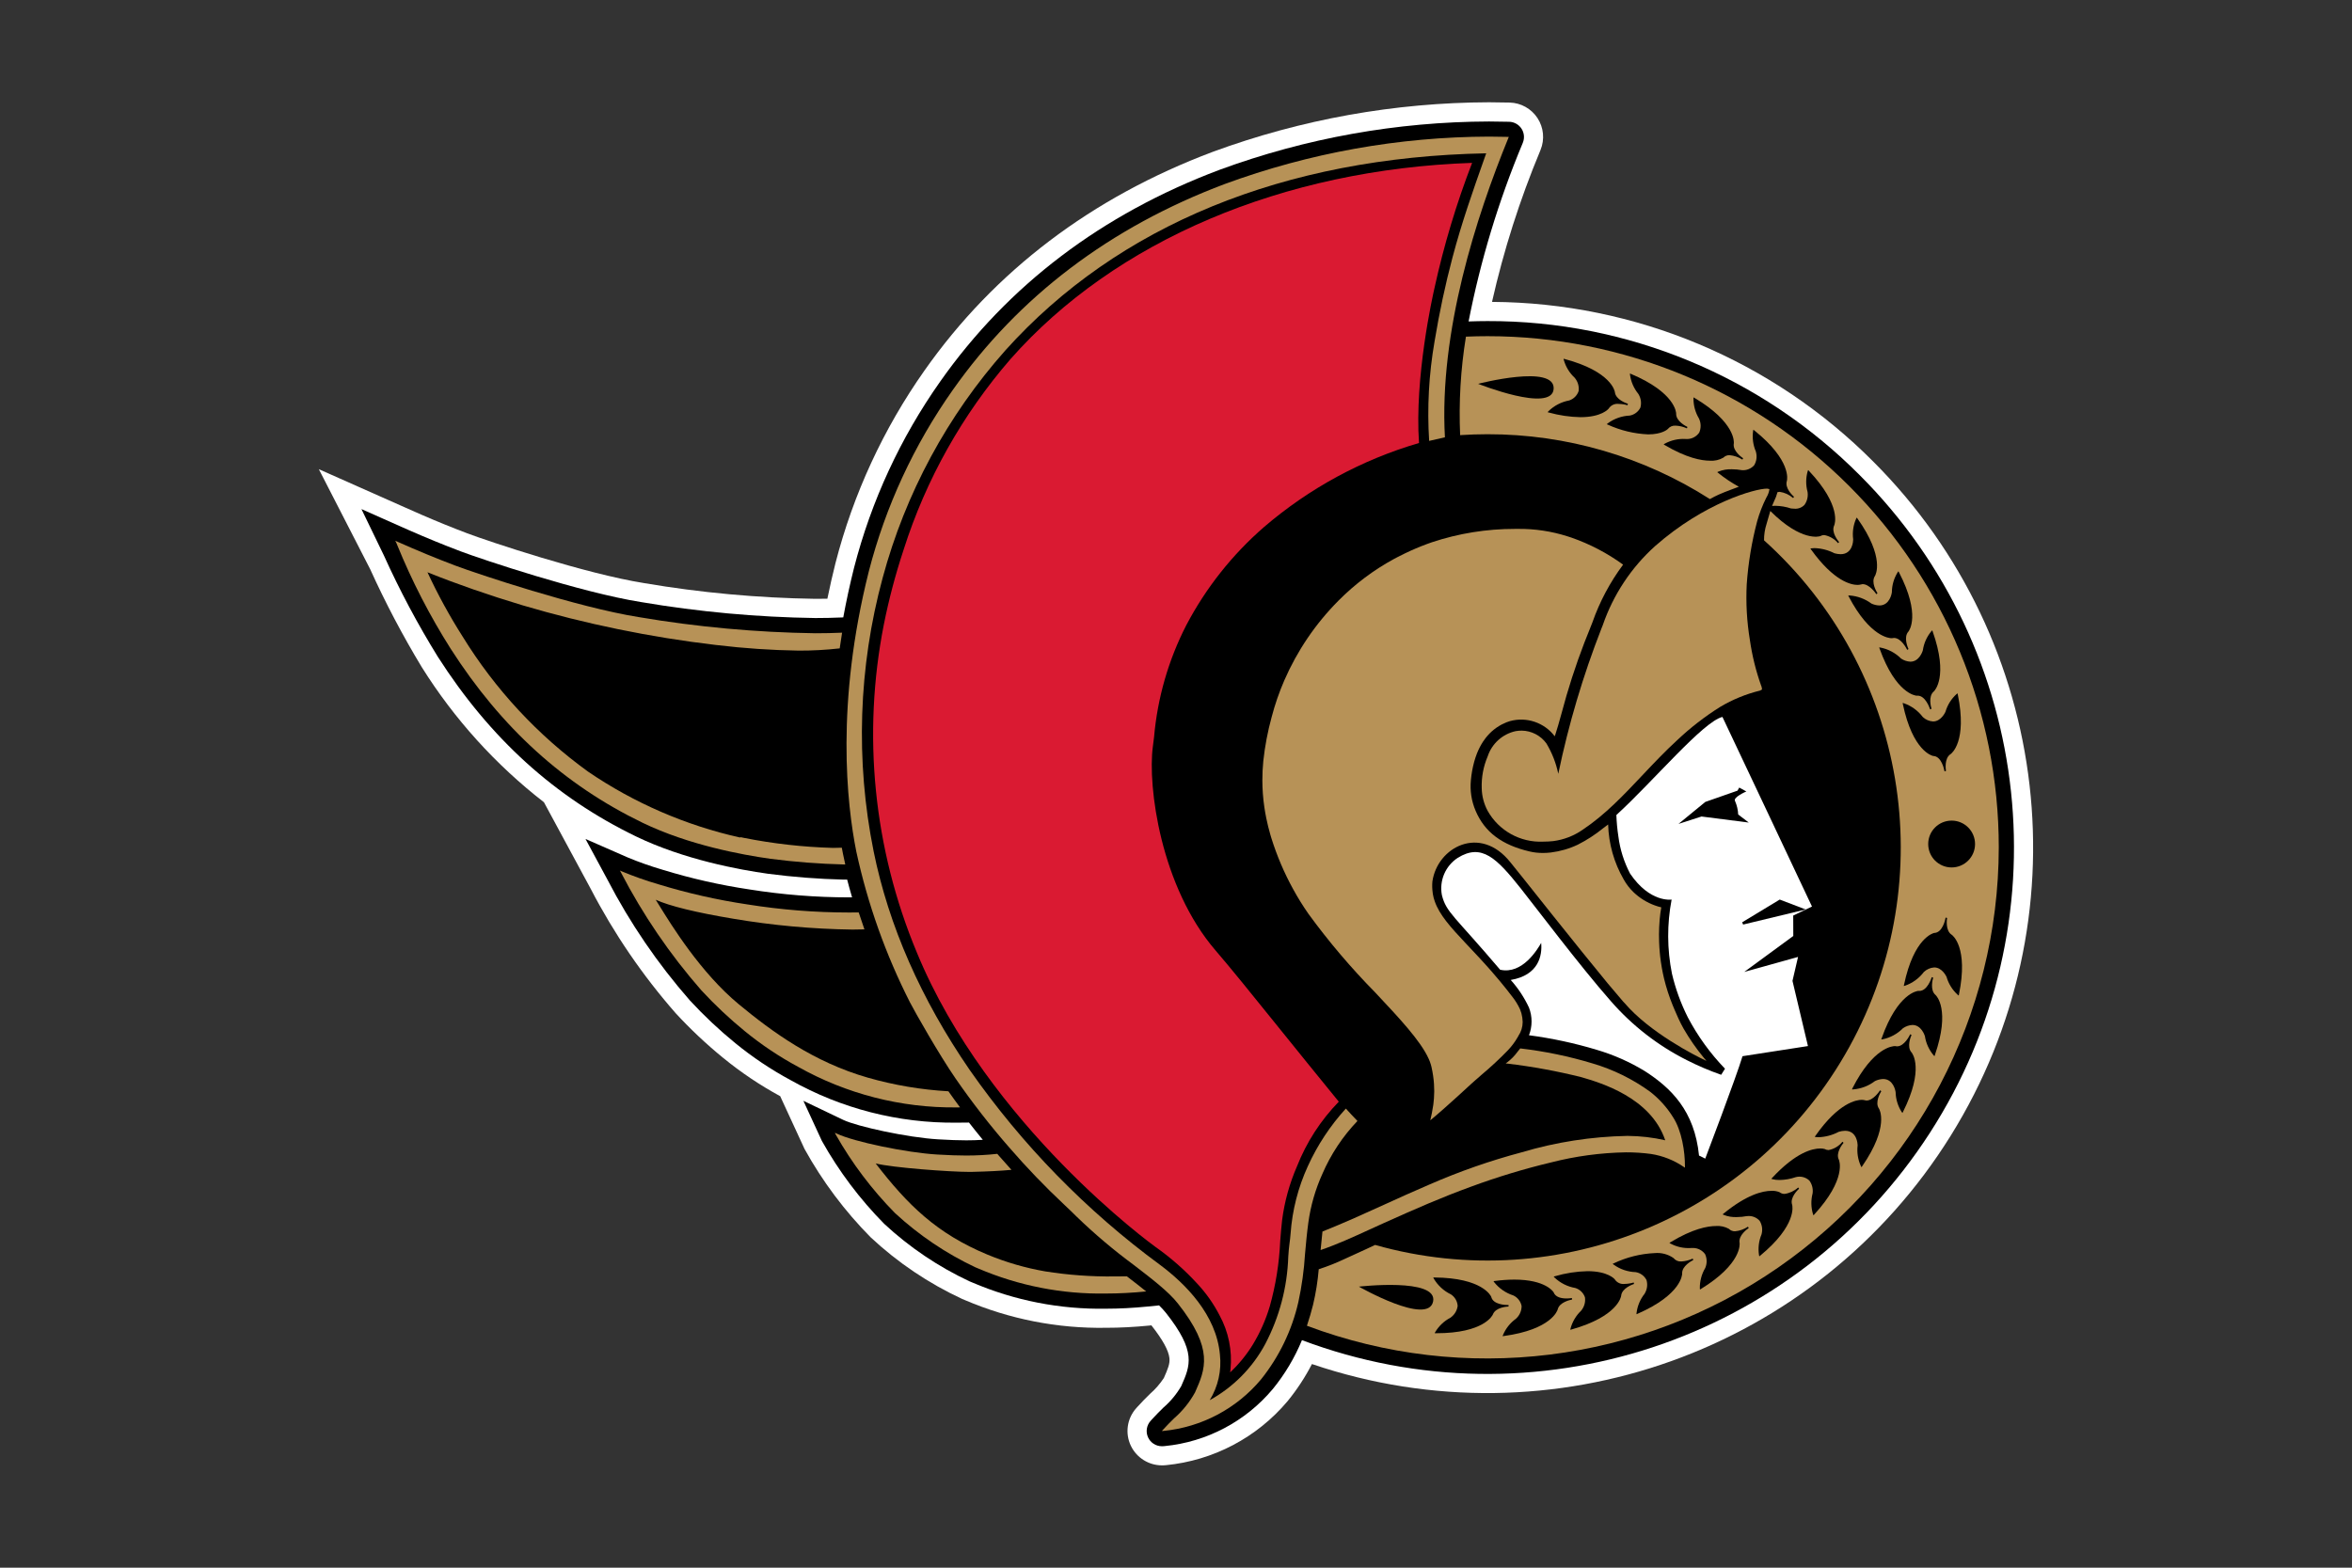 <?xml version="1.0" encoding="UTF-8" standalone="no" ?>
<!DOCTYPE svg PUBLIC "-//W3C//DTD SVG 1.1//EN" "http://www.w3.org/Graphics/SVG/1.1/DTD/svg11.dtd">
<svg xmlns="http://www.w3.org/2000/svg" xmlns:xlink="http://www.w3.org/1999/xlink" version="1.1" width="300" height="200" viewBox="0 0 300 200" xml:space="preserve">
<rect x="0" y="0" width="300" height="200" fill="#333333" stroke="none"/>
<desc>Created with Fabric.js 4.6.0</desc>
<defs>
</defs>
<g transform="matrix(0.76 0 0 0.76 150 100)" id="kiJ8ZaxHNZNBi9U1f9YmM"  >
<g style="" vector-effect="non-scaling-stroke"   >
		<g transform="matrix(1 0 0 1 0 0)" id="4hj5ft11b6-J8RNa1P3aq"  >
<path style="stroke: none; stroke-width: 1; stroke-dasharray: none; stroke-linecap: butt; stroke-dashoffset: 0; stroke-line: miter; stroke-miterlimit: 4; fill: rgb(255,255,255); fill-rule: nonzero; opacity: 1;" vector-effect="non-scaling-stroke"  transform=" translate(-143.86, -114.41)" d="M 260.891 60.322 C 243.94 43.279 220.933 33.639 196.896 33.508 C 198.857 24.836 201.562 16.35 204.983 8.144 L 205.049 7.976 C 205.76 6.224 205.566 4.235 204.531 2.653 C 203.495 1.071 201.75 0.098 199.86 0.049 L 199.691 0.046 C 198.615 0.016 197.513 0 196.409 0 C 180.576 0.042 164.874 2.86 150.015 8.325 C 129.677 15.977 113.409 28.318 101.661 45.009 C 94.761 54.795 89.696 65.753 86.712 77.349 C 86.213 79.33 85.759 81.334 85.351 83.332 Q 84.349 83.35 83.338 83.352 C 73.698 83.211 64.083 82.328 54.578 80.711 C 44.767 79.151 28.426 73.687 24.917 72.358 C 22.464 71.431 19.908 70.394 17.305 69.265 L 14.339 67.956 L 0 61.589 L 8.618 78.376 C 11.177 84.026 14.07 89.519 17.281 94.826 C 22.73 103.53 29.671 111.206 37.784 117.501 L 45.624 132.02 C 49.526 139.54 54.322 146.561 59.909 152.93 C 62.379 155.608 65.036 158.108 67.861 160.411 C 70.842 162.849 74.047 165.002 77.432 166.84 L 81.515 175.697 C 84.519 181.131 88.258 186.126 92.624 190.54 C 97.157 194.772 102.332 198.259 107.956 200.87 L 108.441 201.074 C 115.907 204.27 123.965 205.852 132.086 205.719 C 134.43 205.719 136.895 205.591 139.412 205.343 L 139.732 205.31 C 141.63 207.724 142.62 209.528 142.757 210.816 C 142.858 211.743 142.506 212.602 141.821 214.15 C 141.168 215.143 140.383 216.042 139.486 216.822 L 139.445 216.864 C 138.813 217.488 138.096 218.195 137.396 218.979 L 137.192 219.208 C 135.627 220.949 135.276 223.466 136.304 225.569 C 137.276 227.547 139.284 228.803 141.488 228.812 C 141.607 228.812 141.727 228.809 141.852 228.803 L 142.155 228.783 C 150.113 228.009 157.451 224.147 162.595 218.025 C 164.166 216.098 165.533 214.014 166.675 211.806 C 206.986 225.493 251.412 209.6 273.895 173.451 C 296.379 137.301 290.99 90.427 260.891 60.322" stroke-linecap="round" />
</g>
		<g transform="matrix(1 0 0 1 1.97 0)" id="mRpH8QQoXxS4kVyhQyYnw"  >
<path style="stroke: none; stroke-width: 1; stroke-dasharray: none; stroke-linecap: butt; stroke-dashoffset: 0; stroke-line: miter; stroke-miterlimit: 4; fill: rgb(0,0,0); fill-rule: nonzero; opacity: 1;" vector-effect="non-scaling-stroke"  transform=" translate(-145.83, -114.4)" d="M 258.62 62.595 C 242.088 45.972 219.592 36.654 196.147 36.718 C 195.11 36.718 194.042 36.742 192.966 36.779 C 194.964 26.552 197.993 16.554 202.007 6.937 L 202.072 6.771 C 202.387 5.996 202.302 5.115 201.844 4.415 C 201.385 3.716 200.613 3.285 199.777 3.263 L 199.602 3.26 C 198.553 3.23 197.48 3.214 196.409 3.214 C 180.963 3.255 165.644 6.003 151.147 11.334 C 131.421 18.755 115.656 30.708 104.288 46.862 C 97.613 56.324 92.712 66.921 89.825 78.135 C 89.106 80.998 88.512 83.777 88.017 86.461 L 87.709 86.472 C 86.285 86.534 84.814 86.567 83.34 86.567 C 73.53 86.425 63.746 85.529 54.074 83.885 C 44.023 82.288 27.359 76.716 23.78 75.362 C 20.957 74.294 18.014 73.089 15.018 71.77 L 13.659 71.168 L 7.153 68.278 L 10.921 76.061 C 13.57 81.929 16.598 87.618 19.987 93.092 C 28.761 106.793 39.638 116.651 53.236 123.229 C 61.27 127.114 70.581 128.826 75.414 129.497 C 79.625 130.048 83.862 130.375 88.108 130.478 L 88.111 130.478 L 88.671 130.472 Q 89.05 131.943 89.497 133.456 C 89.324 133.456 89.151 133.457 88.98 133.457 C 83.392 133.453 77.813 133.009 72.294 132.129 C 67.369 131.397 62.506 130.296 57.745 128.836 C 55.754 128.255 53.795 127.566 51.878 126.771 L 44.755 123.651 L 48.447 130.493 C 52.229 137.784 56.875 144.592 62.287 150.77 C 64.653 153.332 67.197 155.724 69.899 157.928 C 72.789 160.29 75.899 162.37 79.185 164.139 C 87.676 168.914 97.273 171.375 107.014 171.275 C 107.145 171.275 107.274 171.273 107.408 171.272 L 109.117 171.256 C 109.876 172.23 110.649 173.199 111.435 174.153 C 110.499 174.214 109.616 174.241 108.661 174.241 C 107.343 174.241 105.838 174.187 103.927 174.074 C 98.792 173.771 90.338 171.918 88.014 170.81 L 81.323 167.608 L 84.432 174.346 C 87.278 179.431 90.796 184.11 94.889 188.258 C 99.129 192.198 103.958 195.454 109.201 197.908 L 109.699 198.116 C 116.77 201.138 124.4 202.634 132.089 202.505 L 132.09 202.505 C 134.329 202.505 136.686 202.383 139.096 202.142 L 141.02 201.949 C 141.429 202.345 141.815 202.765 142.173 203.208 C 147.291 209.681 146.285 212.005 144.74 215.497 C 143.949 216.858 142.937 218.078 141.745 219.106 L 141.708 219.143 C 141.078 219.765 140.427 220.407 139.792 221.116 L 139.589 221.342 C 138.919 222.091 138.752 223.164 139.162 224.082 C 139.573 225 140.484 225.591 141.489 225.591 C 141.543 225.591 141.596 225.591 141.651 225.588 L 141.954 225.567 C 149.023 224.874 155.537 221.437 160.1 215.994 C 162.127 213.512 163.778 210.745 165 207.782 C 203.948 222.441 247.845 207.94 270.397 172.966 C 292.949 137.992 288.044 92.023 258.62 62.595" stroke-linecap="round" />
</g>
		<g transform="matrix(1 0 0 1 80.03 10.66)" id="4-HLUsNsgTZtcd2ilEMLH"  >
<path style="stroke: none; stroke-width: 1; stroke-dasharray: none; stroke-linecap: butt; stroke-dashoffset: 0; stroke-line: miter; stroke-miterlimit: 4; fill: rgb(183,146,87); fill-rule: nonzero; opacity: 1;" vector-effect="non-scaling-stroke"  transform=" translate(-223.89, -125.07)" d="M 281.947 125.067 C 281.916 153.233 268.077 179.593 244.912 195.615 C 221.748 211.637 192.2 215.285 165.834 205.377 C 166.247 204.153 166.58 202.97 166.865 201.85 C 167.329 199.889 167.647 197.897 167.816 195.89 C 169.345 195.394 170.839 194.798 172.29 194.107 C 175.122 192.832 176.977 191.951 177.275 191.81 C 208.303 200.581 241.282 186.811 256.862 158.581 C 272.441 130.35 266.511 95.107 242.55 73.53 C 242.543 72.597 242.685 71.668 242.972 70.779 C 243.079 70.428 243.187 70.048 243.293 69.673 C 243.4 69.296 243.501 68.936 243.603 68.605 C 248.841 73.842 251.89 72.874 251.997 72.823 C 252.195 72.706 252.421 72.645 252.65 72.646 C 253.553 72.813 254.37 73.289 254.959 73.993 L 254.976 74.012 L 254.995 73.991 L 254.976 74.009 L 255.063 73.918 L 255.153 73.826 L 255.153 73.825 C 255.001 73.652 253.759 72.165 254.338 70.999 C 254.393 70.868 255.629 67.752 250.093 61.874 L 249.957 61.729 L 249.879 61.916 C 249.552 63.053 249.543 64.258 249.853 65.4 L 249.872 65.544 C 249.952 66.267 249.76 66.994 249.334 67.584 C 248.903 68.033 248.296 68.267 247.676 68.225 L 247.079 68.183 C 246.223 67.899 245.329 67.748 244.428 67.736 L 243.895 67.76 C 243.993 67.509 244.106 67.25 244.235 66.972 C 244.479 66.485 244.671 65.974 244.808 65.448 L 245.156 65.393 C 245.993 65.505 246.778 65.862 247.413 66.419 L 247.432 66.437 L 247.449 66.413 L 247.431 66.434 L 247.508 66.329 L 247.582 66.223 C 247.416 66.079 245.97 64.773 246.388 63.538 C 246.424 63.402 247.217 60.143 240.923 55.086 L 240.764 54.958 L 240.717 55.154 C 240.55 56.326 240.707 57.521 241.171 58.61 L 241.207 58.75 C 241.401 59.493 241.286 60.284 240.887 60.941 C 240.361 61.524 239.591 61.825 238.809 61.751 C 238.265 61.655 237.715 61.605 237.163 61.603 C 236.38 61.57 235.6 61.706 234.874 62.002 L 234.696 62.091 L 234.855 62.216 C 235.94 63.09 237.1 63.866 238.322 64.535 L 237.989 64.66 C 237.693 64.773 237.388 64.891 237.062 65.006 C 236.261 65.295 235.472 65.628 234.949 65.855 C 234.442 66.081 233.948 66.334 233.467 66.611 C 222.327 59.485 209.375 55.706 196.15 55.722 C 194.623 55.722 193.081 55.774 191.547 55.873 C 191.305 50.344 191.631 44.805 192.52 39.342 C 193.73 39.29 194.944 39.264 196.149 39.264 C 218.905 39.263 240.729 48.303 256.82 64.394 C 272.91 80.486 281.949 102.311 281.947 125.067" stroke-linecap="round" />
</g>
		<g transform="matrix(1 0 0 1 51.76 6.84)" id="kKyGZUGtGUCoSCMo3oKg4"  >
<path style="stroke: none; stroke-width: 1; stroke-dasharray: none; stroke-linecap: butt; stroke-dashoffset: 0; stroke-line: miter; stroke-miterlimit: 4; fill: rgb(183,146,87); fill-rule: nonzero; opacity: 1;" vector-effect="non-scaling-stroke"  transform=" translate(-195.62, -121.25)" d="M 177.307 149.446 C 181.338 153.74 184.894 157.527 186.259 160.543 C 186.332 160.703 186.399 160.861 186.458 161.015 C 186.527 161.195 186.586 161.374 186.637 161.547 C 186.675 161.683 186.714 161.815 186.742 161.947 C 186.856 162.454 186.944 162.943 187.012 163.412 C 187.081 163.882 187.128 164.333 187.158 164.766 Q 187.2 165.416 187.2 166.015 C 187.198 166.434 187.18 166.834 187.152 167.216 C 187.131 167.525 187.099 167.816 187.064 168.101 C 187.054 168.19 187.041 168.277 187.03 168.363 C 186.897 169.315 186.709 170.152 186.539 170.889 C 187.885 169.786 189.764 168.106 191.237 166.764 C 191.37 166.642 191.498 166.525 191.627 166.407 C 192.133 165.945 192.571 165.541 192.899 165.24 C 193.077 165.073 193.259 164.908 193.443 164.742 C 193.63 164.575 193.817 164.406 194.011 164.237 C 194.395 163.896 194.795 163.55 195.204 163.194 C 196.704 161.934 198.141 160.599 199.507 159.194 C 200.168 158.51 200.742 157.746 201.215 156.921 L 201.331 156.707 C 201.792 156.021 202.039 155.214 202.043 154.387 C 202.037 154.139 202.016 153.891 201.979 153.646 C 201.912 153.168 201.784 152.701 201.599 152.255 C 201.232 151.458 200.766 150.71 200.211 150.029 C 199.553 149.165 198.903 148.353 198.266 147.585 Q 197.546 146.721 196.85 145.921 C 196.557 145.585 196.264 145.26 195.979 144.939 Q 195.48 144.386 194.996 143.859 C 194.794 143.639 194.594 143.425 194.397 143.214 C 194.238 143.043 194.079 142.874 193.923 142.705 C 193.733 142.502 193.545 142.303 193.358 142.106 L 193.262 142 C 193.138 141.868 193.013 141.74 192.893 141.609 C 192.759 141.468 192.629 141.327 192.498 141.19 C 189.889 138.418 188.06 136.378 187.281 134.117 C 187.143 133.738 187.041 133.347 186.977 132.949 C 186.96 132.869 186.953 132.787 186.943 132.705 C 186.94 132.678 186.935 132.653 186.934 132.628 C 186.851 132.019 186.838 131.403 186.892 130.791 C 187.721 125.044 194.906 121.195 199.986 127.585 L 201.971 130.053 C 201.971 130.053 211.321 141.855 216.32 147.909 L 218.893 150.943 C 218.985 151.041 219.065 151.13 219.135 151.199 C 223.35 156.151 231.036 160.069 232.88 160.916 C 232.747 160.757 232.594 160.576 232.426 160.372 C 231.165 158.843 230.034 157.212 229.044 155.496 C 228.741 154.958 228.456 154.407 228.204 153.848 C 228.154 153.74 228.106 153.628 228.056 153.518 C 227.885 153.138 227.714 152.753 227.545 152.353 C 227.435 152.096 227.325 151.836 227.216 151.569 C 226.621 150.111 226.136 148.61 225.766 147.079 C 225.625 146.484 225.506 145.902 225.404 145.331 C 225.35 145.03 225.303 144.734 225.26 144.441 C 225.252 144.389 225.243 144.34 225.236 144.29 Q 225.173 143.833 225.121 143.392 C 225.098 143.189 225.077 142.988 225.059 142.789 C 225.031 142.486 225.006 142.19 224.989 141.899 C 224.988 141.878 224.986 141.861 224.986 141.838 C 224.965 141.538 224.952 141.248 224.942 140.963 C 224.924 140.509 224.918 140.073 224.921 139.659 C 224.922 139.243 224.933 138.849 224.951 138.48 C 224.989 137.534 225.069 136.745 225.148 136.155 C 225.15 136.13 225.154 136.109 225.157 136.087 C 225.212 135.656 225.27 135.335 225.306 135.143 C 224.937 135.057 224.574 134.947 224.22 134.815 C 222.905 134.338 221.703 133.598 220.686 132.638 C 220.021 132.006 219.455 131.276 219.007 130.475 C 217.377 127.661 216.476 124.483 216.386 121.232 C 216.104 121.438 215.825 121.652 215.541 121.866 C 214.225 122.934 212.799 123.859 211.287 124.624 C 209.864 125.298 208.342 125.74 206.779 125.933 C 206.333 125.986 205.885 126.012 205.436 126.013 C 205.058 126.013 204.681 125.993 204.305 125.952 C 203.943 125.912 203.583 125.85 203.228 125.766 C 198.552 124.682 195.668 122.513 194.147 118.942 C 193.801 118.133 193.557 117.283 193.422 116.413 C 193.389 116.198 193.362 115.983 193.343 115.764 C 193.322 115.544 193.31 115.327 193.304 115.107 C 193.293 114.664 193.309 114.219 193.352 113.778 C 193.446 112.736 193.632 111.704 193.908 110.695 C 193.972 110.461 194.043 110.224 194.122 109.992 C 194.2 109.76 194.284 109.528 194.374 109.296 C 194.649 108.601 194.992 107.935 195.399 107.308 C 195.539 107.1 195.685 106.892 195.842 106.695 C 196.237 106.188 196.69 105.727 197.19 105.323 C 197.502 105.071 197.832 104.842 198.179 104.64 C 198.297 104.57 198.419 104.503 198.543 104.438 C 198.792 104.31 199.05 104.19 199.319 104.081 C 199.509 104.004 199.702 103.94 199.898 103.882 C 202.691 103.108 205.673 104.116 207.422 106.426 C 207.458 106.328 207.495 106.219 207.535 106.105 C 207.809 105.295 208.148 104.087 208.544 102.656 C 209.611 98.599 210.899 94.604 212.404 90.688 Q 212.781 89.752 213.161 88.787 C 213.354 88.295 213.547 87.798 213.746 87.305 C 214.964 83.833 216.701 80.566 218.897 77.613 C 216.245 75.684 213.323 74.156 210.226 73.076 C 210.012 73.001 209.8 72.933 209.587 72.868 C 206.881 72.003 204.053 71.579 201.212 71.612 L 200.722 71.614 C 195.994 71.608 191.296 72.366 186.81 73.857 Q 186.384 74.002 185.96 74.16 Q 184.086 74.851 182.244 75.744 Q 181.656 76.03 181.067 76.334 C 180.88 76.432 180.693 76.527 180.504 76.627 C 177.054 78.498 173.897 80.864 171.133 83.65 C 171.126 83.658 171.122 83.667 171.113 83.671 C 167.285 87.522 164.208 92.054 162.042 97.033 C 161.171 99.035 160.458 101.103 159.908 103.217 C 159.25 105.62 158.784 108.072 158.515 110.549 C 158.406 111.642 158.352 112.74 158.354 113.839 C 158.358 115.332 158.468 116.823 158.684 118.3 Q 158.818 119.234 159.017 120.202 C 159.198 121.103 159.433 122.027 159.705 122.976 C 159.757 123.156 159.812 123.34 159.868 123.521 C 160.797 126.494 162.021 129.366 163.523 132.094 C 164.306 133.525 165.167 134.913 166.101 136.25 C 169.507 140.918 173.252 145.329 177.307 149.446" stroke-linecap="round" />
</g>
		<g transform="matrix(1 0 0 1 75.63 25.84)" id="EbpDqrqpFtUTmBfnnDHTM"  >
<path style="stroke: none; stroke-width: 1; stroke-dasharray: none; stroke-linecap: butt; stroke-dashoffset: 0; stroke-line: miter; stroke-miterlimit: 4; fill: rgb(255,255,255); fill-rule: nonzero; opacity: 1;" vector-effect="non-scaling-stroke"  transform=" translate(-219.49, -140.25)" d="M 248.258 143.467 L 247.325 147.484 L 249.922 158.427 C 249.922 158.427 242.321 159.619 238.938 160.129 C 237.896 163.62 232.684 177.322 232.684 177.322 L 231.641 176.807 C 230.884 169.321 226.988 165.492 222.535 162.626 C 220.01 161.089 217.295 159.887 214.46 159.053 C 210.746 157.934 206.949 157.118 203.104 156.612 C 203.68 155.119 203.68 153.464 203.102 151.971 C 202.316 150.282 201.283 148.718 200.037 147.331 C 204.788 146.522 205.338 143.162 205.147 141.112 C 204.548 142.158 202.007 146.458 198.257 145.611 C 190.549 136.528 189.235 136.036 188.489 133.105 C 188.019 130.671 189.066 128.195 191.14 126.836 C 195.162 124.337 197.673 126.873 201.741 131.991 C 203.904 134.71 211.718 145.077 216.858 150.906 C 220.422 154.993 224.746 158.349 229.589 160.788 C 231.455 161.736 233.382 162.558 235.357 163.25 L 235.998 162.228 C 233.521 159.662 231.421 156.758 229.759 153.603 C 228.585 151.272 227.691 148.81 227.095 146.269 C 226.272 142.167 226.253 137.944 227.04 133.834 C 227.04 133.834 223.431 134.43 220.07 129.478 C 219.047 127.528 218.38 125.412 218.103 123.227 C 217.92 122.039 217.808 120.842 217.767 119.641 C 223.943 114.007 232.351 103.927 235.57 103.18 C 236.541 105.197 250.599 135.007 250.599 135.007 L 247.449 136.519 L 247.46 139.949 L 239.232 145.982 Z" stroke-linecap="round" />
</g>
		<g transform="matrix(1 0 0 1 -0.57 -2.72)" id="7uozgu0fGboMnV9V57tbM"  >
<path style="stroke: none; stroke-width: 1; stroke-dasharray: none; stroke-linecap: butt; stroke-dashoffset: 0; stroke-line: miter; stroke-miterlimit: 4; fill: rgb(218,26,50); fill-rule: nonzero; opacity: 1;" vector-effect="non-scaling-stroke"  transform=" translate(-143.28, -111.69)" d="M 152.937 213.204 C 152.974 212.929 152.997 212.735 153.001 212.677 C 153.309 209.546 152.668 206.395 151.163 203.633 C 150.17 201.701 148.915 199.916 147.434 198.328 C 145.314 196.011 142.948 193.931 140.378 192.125 C 140.099 191.926 112.319 171.828 100.343 142.691 C 93.093 125.297 91.17 106.142 94.819 87.654 C 95.661 83.44 96.759 79.28 98.107 75.199 L 98.152 75.058 C 101.896 63.305 107.992 52.437 116.069 43.113 C 133.617 23.224 161.796 11.256 193.546 10.17 C 190.916 16.991 188.808 24.001 187.241 31.141 C 186.891 32.674 183.872 46.189 184.635 57.194 C 175.059 59.994 166.19 64.803 158.62 71.302 C 153.284 75.939 148.859 81.53 145.572 87.788 C 142.576 93.631 140.741 100 140.17 106.542 Q 140.067 107.38 139.966 108.148 C 139.073 114.794 141.25 131.662 150.511 142.404 C 153.05 145.352 156.573 149.722 161.036 155.255 L 161.093 155.328 C 164.06 159.007 167.406 163.155 171.172 167.766 C 168.135 170.881 165.749 174.571 164.155 178.619 C 162.903 181.493 162.063 184.528 161.66 187.637 C 161.528 188.757 161.437 189.929 161.339 191.168 C 161.177 194.878 160.588 198.557 159.586 202.132 C 158.91 204.396 157.945 206.564 156.716 208.582 C 155.666 210.283 154.395 211.837 152.937 213.204" stroke-linecap="round" />
</g>
		<g transform="matrix(1 0 0 1 0.28 0)" id="kB6HAjydTSzueNWP9_DJ1"  >
<path style="stroke: none; stroke-width: 1; stroke-dasharray: none; stroke-linecap: butt; stroke-dashoffset: 0; stroke-line: miter; stroke-miterlimit: 4; fill: rgb(183,146,87); fill-rule: nonzero; opacity: 1;" vector-effect="non-scaling-stroke"  transform=" translate(-144.14, -114.41)" d="M 199.71 5.811 L 199.53 5.808 C 198.513 5.778 197.462 5.763 196.41 5.763 C 181.271 5.803 166.255 8.496 152.046 13.72 C 132.811 20.957 117.443 32.601 106.374 48.328 C 99.88 57.536 95.112 67.845 92.301 78.756 C 86.732 100.926 88.599 117.74 90.207 125.786 C 92.114 134.578 95.143 143.088 99.22 151.107 C 100.022 152.676 104.123 159.894 106.846 163.844 C 109.636 167.888 112.655 171.768 115.888 175.466 C 118.807 178.84 121.902 182.058 125.159 185.108 C 125.915 185.822 126.567 186.442 127.19 187.066 C 130.214 189.99 133.431 192.709 136.818 195.205 C 139.923 197.591 142.604 199.652 144.171 201.631 C 150.26 209.331 148.776 212.683 147.056 216.563 C 146.147 218.212 144.955 219.688 143.535 220.924 C 142.92 221.53 142.286 222.157 141.691 222.82 L 141.489 223.049 L 141.794 223.028 C 148.156 222.397 154.017 219.297 158.12 214.394 C 161.168 210.592 163.314 206.148 164.396 201.396 C 164.974 198.736 165.348 196.035 165.516 193.318 C 165.669 191.592 165.831 189.812 166.07 188.06 C 166.458 185.233 167.253 182.477 168.43 179.878 C 169.846 176.593 171.838 173.587 174.312 171.003 C 173.651 170.325 173.007 169.624 172.367 168.92 C 169.748 171.79 167.596 175.054 165.988 178.591 C 164.356 182.151 163.375 185.975 163.093 189.881 C 163.038 190.523 162.987 191.076 162.905 191.608 C 162.818 192.178 162.766 192.917 162.703 193.771 C 162.542 198.894 161.219 203.913 158.834 208.449 C 156.704 212.422 153.469 215.693 149.52 217.868 C 150.928 215.575 151.53 212.878 151.23 210.204 C 150.627 203.517 145.443 198.337 141.2 195.169 C 128.822 186.076 118.02 175.012 109.225 162.421 C 101.061 150.545 95.641 138.207 93.116 125.755 C 90.048 110.543 90.564 94.827 94.623 79.85 C 98.439 65.672 105.504 52.578 115.259 41.605 C 134.123 20.635 162.012 9.215 195.921 8.567 L 195.529 9.674 C 193.704 14.836 191.819 20.176 190.262 26.058 C 189.055 30.619 188.072 35.224 187.255 40.139 C 186.297 45.652 185.993 51.258 186.347 56.842 L 188.993 56.237 C 187.998 38.519 194.248 19.176 199.646 5.976 Z" stroke-linecap="round" />
</g>
		<g transform="matrix(1 0 0 1 86.73 79.75)" id="bF25yLNv8UlhJwQJeAlu5"  >
<path style="stroke: none; stroke-width: 1; stroke-dasharray: none; stroke-linecap: butt; stroke-dashoffset: 0; stroke-line: miter; stroke-miterlimit: 4; fill: rgb(183,146,87); fill-rule: nonzero; opacity: 1;" vector-effect="non-scaling-stroke"  transform=" translate(-230.58, -194.16)" d="M 230.6 194.175 L 230.558 194.104 L 230.61 194.217 z" stroke-linecap="round" />
</g>
		<g transform="matrix(1 0 0 1 100.35 21.52)" id="WjeYXHi3T3cRZmU8_OKhB"  >
<path style="stroke: none; stroke-width: 1; stroke-dasharray: none; stroke-linecap: butt; stroke-dashoffset: 0; stroke-line: miter; stroke-miterlimit: 4; fill: rgb(0,0,0); fill-rule: nonzero; opacity: 1;" vector-effect="non-scaling-stroke"  transform=" translate(-244.2, -135.92)" d="M 245.174 133.825 L 238.873 137.64 L 239.03 138.021 L 249.535 135.49 z" stroke-linecap="round" />
</g>
		<g transform="matrix(1 0 0 1 90.23 3.68)" id="TTXNVtWpdIbXg-1AVii7g"  >
<path style="stroke: none; stroke-width: 1; stroke-dasharray: none; stroke-linecap: butt; stroke-dashoffset: 0; stroke-line: miter; stroke-miterlimit: 4; fill: rgb(0,0,0); fill-rule: nonzero; opacity: 1;" vector-effect="non-scaling-stroke"  transform=" translate(-234.09, -118.09)" d="M 238.213 119.554 C 238.178 118.78 238 118.019 237.69 117.309 C 237.268 116.676 239.581 115.688 239.581 115.688 L 238.385 115.035 L 238.097 115.553 L 232.695 117.445 L 228.193 121.135 L 232.053 119.893 L 239.985 120.907 Z" stroke-linecap="round" />
</g>
		<g transform="matrix(1 0 0 1 69.1 -66.46)" id="EQ2wxOqzeoWZZIl2eb6tA"  >
<path style="stroke: none; stroke-width: 1; stroke-dasharray: none; stroke-linecap: butt; stroke-dashoffset: 0; stroke-line: miter; stroke-miterlimit: 4; fill: rgb(0,0,0); fill-rule: nonzero; opacity: 1;" vector-effect="non-scaling-stroke"  transform=" translate(-212.95, -47.94)" d="M 216.473 51.403 C 216.835 50.838 217.492 50.535 218.156 50.625 C 218.647 50.632 219.135 50.705 219.606 50.841 L 219.632 50.847 L 219.666 50.725 L 219.682 50.594 C 219.471 50.529 217.623 49.918 217.504 48.618 C 217.48 48.477 216.892 45.179 209.093 43.09 L 208.898 43.038 L 208.932 43.235 C 209.252 44.38 209.881 45.414 210.751 46.223 L 210.834 46.327 C 211.31 46.931 211.523 47.701 211.424 48.464 C 211.177 49.209 210.592 49.794 209.846 50.041 C 208.525 50.284 207.307 50.917 206.349 51.859 L 206.221 52.016 L 206.415 52.067 C 208.149 52.55 209.937 52.813 211.736 52.85 C 215.295 52.845 216.413 51.481 216.473 51.402" stroke-linecap="round" />
</g>
		<g transform="matrix(1 0 0 1 79.06 -63.77)" id="zeuH31aaG_WZVOuDTJ0Ud"  >
<path style="stroke: none; stroke-width: 1; stroke-dasharray: none; stroke-linecap: butt; stroke-dashoffset: 0; stroke-line: miter; stroke-miterlimit: 4; fill: rgb(0,0,0); fill-rule: nonzero; opacity: 1;" vector-effect="non-scaling-stroke"  transform=" translate(-222.91, -50.64)" d="M 227.701 54.281 C 228.346 54.309 228.979 54.46 229.567 54.726 L 229.591 54.737 L 229.644 54.619 L 229.677 54.494 C 229.478 54.399 227.731 53.541 227.789 52.238 C 227.787 52.096 227.661 48.746 220.224 45.603 L 220.037 45.525 L 220.045 45.724 C 220.202 46.9 220.681 48.009 221.429 48.93 L 221.499 49.048 C 221.89 49.711 221.995 50.504 221.79 51.247 C 221.442 51.95 220.781 52.448 220.009 52.59 C 218.667 52.649 217.373 53.108 216.295 53.909 L 216.146 54.044 L 216.333 54.123 C 218.46 55.093 220.755 55.645 223.091 55.747 C 225.429 55.747 226.33 54.908 226.383 54.854 C 226.699 54.454 227.193 54.239 227.701 54.281" stroke-linecap="round" />
</g>
		<g transform="matrix(1 0 0 1 88.51 -59.56)" id="qJwt4nSvvEFpZtp84Po7r"  >
<path style="stroke: none; stroke-width: 1; stroke-dasharray: none; stroke-linecap: butt; stroke-dashoffset: 0; stroke-line: miter; stroke-miterlimit: 4; fill: rgb(0,0,0); fill-rule: nonzero; opacity: 1;" vector-effect="non-scaling-stroke"  transform=" translate(-232.37, -54.84)" d="M 237.479 57.24 C 237.497 57.101 237.834 53.765 230.901 49.626 L 230.729 49.52 L 230.708 49.722 C 230.704 50.906 231.025 52.069 231.637 53.083 L 231.692 53.215 C 231.988 53.926 231.982 54.726 231.675 55.432 C 231.234 56.081 230.511 56.484 229.726 56.517 L 229.384 56.511 C 228.16 56.439 226.94 56.717 225.866 57.31 L 225.7 57.423 L 225.872 57.527 C 229.551 59.699 232.045 60.155 233.49 60.155 C 234.27 60.211 235.049 60.032 235.727 59.641 C 236.001 59.361 236.381 59.212 236.772 59.23 C 237.527 59.297 238.255 59.545 238.893 59.955 L 238.917 59.967 L 238.986 59.858 L 239.036 59.739 C 238.85 59.617 237.238 58.525 237.479 57.24" stroke-linecap="round" />
</g>
		<g transform="matrix(1 0 0 1 112.1 -38.27)" id="TIEGwXe2VDOi78gK1dFEf"  >
<path style="stroke: none; stroke-width: 1; stroke-dasharray: none; stroke-linecap: butt; stroke-dashoffset: 0; stroke-line: miter; stroke-miterlimit: 4; fill: rgb(0,0,0); fill-rule: nonzero; opacity: 1;" vector-effect="non-scaling-stroke"  transform=" translate(-255.96, -76.13)" d="M 258.608 80.974 L 259.093 80.876 C 260.231 80.876 261.267 82.372 261.381 82.543 L 261.393 82.563 L 261.5 82.49 L 261.592 82.401 C 261.473 82.215 260.436 80.566 261.174 79.488 C 261.247 79.367 262.901 76.451 258.233 69.863 L 258.115 69.7 L 258.014 69.875 C 257.53 70.96 257.355 72.158 257.508 73.336 L 257.505 73.467 C 257.505 73.563 257.453 75.85 255.402 75.85 C 255.055 75.844 254.71 75.792 254.375 75.697 C 253.337 75.162 252.193 74.866 251.026 74.829 C 250.858 74.826 250.69 74.838 250.524 74.863 L 250.327 74.9 L 250.444 75.064 C 254.292 80.426 257.191 81.007 258.261 81.007 Z" stroke-linecap="round" />
</g>
		<g transform="matrix(1 0 0 1 118.19 -29.09)" id="nZb3Dce2Hj0joXuPJLdd2"  >
<path style="stroke: none; stroke-width: 1; stroke-dasharray: none; stroke-linecap: butt; stroke-dashoffset: 0; stroke-line: miter; stroke-miterlimit: 4; fill: rgb(0,0,0); fill-rule: nonzero; opacity: 1;" vector-effect="non-scaling-stroke"  transform=" translate(-262.05, -85.32)" d="M 264.036 89.959 L 264.357 89.917 C 265.571 89.917 266.464 91.693 266.565 91.895 L 266.575 91.916 L 266.69 91.861 L 266.797 91.782 C 266.702 91.584 265.907 89.804 266.786 88.842 C 266.875 88.732 268.915 86.071 265.199 78.903 L 265.107 78.725 L 264.985 78.885 C 264.358 79.888 264.018 81.045 264.005 82.228 L 263.984 82.372 C 263.968 82.459 263.644 84.467 261.914 84.467 C 261.452 84.452 260.997 84.343 260.577 84.148 C 259.512 83.36 258.245 82.889 256.924 82.79 L 256.675 82.8 L 256.768 82.977 C 260.335 89.769 263.602 89.963 263.963 89.963 Z" stroke-linecap="round" />
</g>
		<g transform="matrix(1 0 0 1 123.14 -19.14)" id="UJFtYoVHJZid327pqts8K"  >
<path style="stroke: none; stroke-width: 1; stroke-dasharray: none; stroke-linecap: butt; stroke-dashoffset: 0; stroke-line: miter; stroke-miterlimit: 4; fill: rgb(0,0,0); fill-rule: nonzero; opacity: 1;" vector-effect="non-scaling-stroke"  transform=" translate(-267, -95.26)" d="M 268.171 99.606 L 268.329 99.597 C 269.633 99.597 270.331 101.628 270.412 101.869 L 270.419 101.896 L 270.541 101.854 L 270.657 101.795 C 270.593 101.584 270.048 99.712 271.052 98.88 C 271.156 98.783 273.542 96.428 270.853 88.818 L 270.787 88.628 L 270.643 88.769 C 269.881 89.677 269.385 90.779 269.208 91.951 L 269.171 92.085 C 269.165 92.103 268.617 93.893 267.118 93.893 C 266.558 93.867 266.016 93.687 265.552 93.373 C 264.604 92.422 263.392 91.776 262.073 91.521 L 261.871 91.501 L 261.941 91.691 C 264.668 99.287 268.008 99.596 268.171 99.606" stroke-linecap="round" />
</g>
		<g transform="matrix(1 0 0 1 126.84 -8.65)" id="6WRZvbVytnJGc737RJQTg"  >
<path style="stroke: none; stroke-width: 1; stroke-dasharray: none; stroke-linecap: butt; stroke-dashoffset: 0; stroke-line: miter; stroke-miterlimit: 4; fill: rgb(0,0,0); fill-rule: nonzero; opacity: 1;" vector-effect="non-scaling-stroke"  transform=" translate(-270.7, -105.76)" d="M 269.195 103.194 C 268.385 102.122 267.275 101.315 266.005 100.877 L 265.81 100.832 L 265.849 101.028 C 267.507 108.931 270.77 109.699 270.93 109.73 C 272.345 109.757 272.786 112.014 272.832 112.28 L 272.838 112.307 L 272.963 112.283 L 273.085 112.237 C 273.05 112.02 272.77 110.091 273.879 109.405 C 273.994 109.325 276.685 107.322 275.071 99.412 L 275.029 99.215 L 274.868 99.334 C 273.988 100.129 273.344 101.151 273.007 102.288 L 272.952 102.411 C 272.945 102.429 272.241 103.939 270.92 103.939 C 270.275 103.9 269.665 103.637 269.195 103.194" stroke-linecap="round" />
</g>
		<g transform="matrix(1 0 0 1 57.05 -66.55)" id="kCikjkWWbdFCy21wzoVv8"  >
<path style="stroke: none; stroke-width: 1; stroke-dasharray: none; stroke-linecap: butt; stroke-dashoffset: 0; stroke-line: miter; stroke-miterlimit: 4; fill: rgb(0,0,0); fill-rule: nonzero; opacity: 1;" vector-effect="non-scaling-stroke"  transform=" translate(-200.91, -47.86)" d="M 207.24 48.114 C 207.525 43.89 194.566 47.26 194.566 47.26 C 194.566 47.26 206.965 52.197 207.24 48.114" stroke-linecap="round" />
</g>
		<g transform="matrix(1 0 0 1 49.5 87.54)" id="6SPDrVRRLE267BCAoB0Va"  >
<path style="stroke: none; stroke-width: 1; stroke-dasharray: none; stroke-linecap: butt; stroke-dashoffset: 0; stroke-line: miter; stroke-miterlimit: 4; fill: rgb(0,0,0); fill-rule: nonzero; opacity: 1;" vector-effect="non-scaling-stroke"  transform=" translate(-193.36, -201.94)" d="M 199.654 202.019 L 199.679 202.142 L 199.679 202.126 L 199.682 202.142 L 199.674 201.885 L 199.561 201.887 C 199.144 201.887 197.059 201.821 196.762 200.502 C 196.709 200.371 195.309 197.327 187.237 197.263 L 187.035 197.263 L 187.118 197.444 C 187.791 198.597 188.795 199.522 189.999 200.099 C 190.664 200.531 191.084 201.254 191.13 202.046 C 191.027 202.809 190.62 203.497 190 203.954 L 189.931 204.009 C 188.865 204.564 187.975 205.406 187.36 206.439 L 187.274 206.621 L 187.55 206.622 C 195.56 206.622 196.981 203.609 197.04 203.474 C 197.493 202.255 199.437 202.148 199.655 202.142 Z" stroke-linecap="round" />
</g>
		<g transform="matrix(1 0 0 1 59.89 87.97)" id="xByNhnQFsGcctpjtit4-1"  >
<path style="stroke: none; stroke-width: 1; stroke-dasharray: none; stroke-linecap: butt; stroke-dashoffset: 0; stroke-line: miter; stroke-miterlimit: 4; fill: rgb(0,0,0); fill-rule: nonzero; opacity: 1;" vector-effect="non-scaling-stroke"  transform=" translate(-203.75, -202.38)" d="M 210.323 200.985 L 210.302 200.863 L 210.344 200.98 L 210.342 200.969 L 210.348 200.98 L 210.304 200.728 L 210.279 200.731 L 210.299 200.813 L 210.299 200.851 L 210.279 200.729 C 209.989 200.774 209.697 200.795 209.405 200.795 C 208.588 200.795 207.554 200.619 207.23 199.755 C 207.176 199.667 205.884 197.63 200.642 197.63 C 199.539 197.636 198.438 197.714 197.345 197.862 L 197.147 197.889 L 197.254 198.058 C 198.082 199.105 199.203 199.882 200.475 200.288 C 201.193 200.625 201.708 201.283 201.863 202.061 C 201.867 202.83 201.56 203.567 201.01 204.105 L 200.902 204.209 C 199.942 204.9 199.193 205.844 198.738 206.936 L 198.677 207.129 L 198.877 207.102 C 206.878 206.005 207.873 202.805 207.913 202.661 C 208.192 201.397 210.094 201.022 210.32 200.983 L 210.323 200.985 Z" stroke-linecap="round" />
</g>
		<g transform="matrix(1 0 0 1 70.14 86.73)" id="WNqWU-QvbkeejV19khSTv"  >
<path style="stroke: none; stroke-width: 1; stroke-dasharray: none; stroke-linecap: butt; stroke-dashoffset: 0; stroke-line: miter; stroke-miterlimit: 4; fill: rgb(0,0,0); fill-rule: nonzero; opacity: 1;" vector-effect="non-scaling-stroke"  transform=" translate(-214, -201.14)" d="M 220.672 198.114 L 220.645 198.122 C 220.16 198.267 219.657 198.345 219.15 198.355 C 218.494 198.438 217.848 198.135 217.492 197.578 C 217.447 197.523 216.348 196.215 212.928 196.215 C 211.069 196.256 209.224 196.543 207.441 197.068 L 207.246 197.122 L 207.377 197.275 C 208.342 198.199 209.562 198.813 210.879 199.038 C 211.635 199.273 212.235 199.853 212.495 200.601 C 212.606 201.363 212.402 202.137 211.932 202.747 L 211.853 202.848 C 210.993 203.669 210.376 204.711 210.071 205.86 L 210.038 206.059 L 210.232 206.004 C 218.003 203.817 218.55 200.506 218.569 200.361 C 218.67 199.067 220.513 198.434 220.721 198.365 L 220.684 198.248 L 220.743 198.361 L 220.74 198.349 L 220.747 198.359 Z" stroke-linecap="round" />
</g>
		<g transform="matrix(1 0 0 1 80.06 83.89)" id="68Jc0P0HE7_O7xj_Wf6n5"  >
<path style="stroke: none; stroke-width: 1; stroke-dasharray: none; stroke-linecap: butt; stroke-dashoffset: 0; stroke-line: miter; stroke-miterlimit: 4; fill: rgb(0,0,0); fill-rule: nonzero; opacity: 1;" vector-effect="non-scaling-stroke"  transform=" translate(-223.92, -198.29)" d="M 230.58 194.092 L 230.557 194.103 L 230.601 194.175 L 230.612 194.213 L 230.557 194.103 C 229.961 194.383 229.316 194.543 228.659 194.574 C 228.157 194.611 227.67 194.396 227.358 194.002 C 226.434 193.359 225.313 193.065 224.193 193.171 C 221.815 193.281 219.483 193.864 217.333 194.886 L 217.147 194.966 L 217.297 195.1 C 218.38 195.882 219.671 196.323 221.006 196.366 C 221.788 196.493 222.463 196.985 222.825 197.691 C 223.038 198.43 222.944 199.223 222.563 199.891 L 222.521 199.975 C 221.771 200.913 221.297 202.042 221.152 203.234 L 221.146 203.436 L 221.331 203.355 C 228.726 200.116 228.811 196.761 228.809 196.614 C 228.732 195.32 230.469 194.437 230.67 194.34 L 230.616 194.228 L 230.689 194.332 L 230.683 194.321 L 230.69 194.332 Z" stroke-linecap="round" />
</g>
		<g transform="matrix(1 0 0 1 89.47 79.55)" id="zsF_MCf7eQD28hj97ILTB"  >
<path style="stroke: none; stroke-width: 1; stroke-dasharray: none; stroke-linecap: butt; stroke-dashoffset: 0; stroke-line: miter; stroke-miterlimit: 4; fill: rgb(0,0,0); fill-rule: nonzero; opacity: 1;" vector-effect="non-scaling-stroke"  transform=" translate(-233.32, -193.95)" d="M 239.837 188.743 L 239.818 188.755 L 239.87 188.821 L 239.886 188.858 L 239.821 188.752 C 239.18 189.178 238.444 189.437 237.678 189.507 C 237.288 189.521 236.91 189.372 236.635 189.096 C 235.984 188.737 235.244 188.574 234.503 188.625 C 233.05 188.625 230.536 189.097 226.829 191.351 L 226.658 191.456 L 226.826 191.566 C 227.865 192.126 229.038 192.387 230.216 192.321 L 230.673 192.311 C 231.465 192.329 232.202 192.722 232.659 193.37 C 232.974 194.073 232.99 194.873 232.704 195.587 L 232.674 195.67 C 232.06 196.705 231.746 197.889 231.766 199.092 L 231.79 199.291 L 231.961 199.186 C 238.839 194.954 238.458 191.624 238.439 191.476 C 238.183 190.204 239.782 189.09 239.965 188.968 L 239.896 188.862 L 239.983 188.954 L 239.975 188.943 L 239.986 188.953 Z" stroke-linecap="round" />
</g>
		<g transform="matrix(1 0 0 1 98.16 73.54)" id="EfVFcEpZBOrun8VQV4UL8"  >
<path style="stroke: none; stroke-width: 1; stroke-dasharray: none; stroke-linecap: butt; stroke-dashoffset: 0; stroke-line: miter; stroke-miterlimit: 4; fill: rgb(0,0,0); fill-rule: nonzero; opacity: 1;" vector-effect="non-scaling-stroke"  transform=" translate(-242.01, -187.95)" d="M 248.267 182.167 L 248.248 182.184 L 248.248 182.185 C 247.616 182.757 246.826 183.125 245.982 183.243 C 245.678 183.248 245.381 183.148 245.143 182.959 C 244.718 182.787 244.261 182.708 243.803 182.729 C 242.262 182.729 239.611 183.392 235.742 186.55 L 235.589 186.678 L 235.769 186.766 C 236.463 187.04 237.207 187.166 237.953 187.134 C 238.534 187.133 239.113 187.077 239.682 186.966 L 239.755 186.966 C 240.523 186.891 241.281 187.183 241.8 187.754 C 242.203 188.404 242.327 189.189 242.144 189.932 L 242.125 190.02 C 241.66 191.129 241.512 192.345 241.699 193.534 L 241.749 193.728 L 241.907 193.601 C 248.134 188.46 247.297 185.213 247.257 185.071 C 246.828 183.846 248.255 182.522 248.419 182.375 L 248.337 182.285 L 248.435 182.363 L 248.426 182.353 L 248.437 182.362 Z" stroke-linecap="round" />
</g>
		<g transform="matrix(1 0 0 1 105.98 66.26)" id="PzkFhiy0RaytayRbRnLGp"  >
<path style="stroke: none; stroke-width: 1; stroke-dasharray: none; stroke-linecap: butt; stroke-dashoffset: 0; stroke-line: miter; stroke-miterlimit: 4; fill: rgb(0,0,0); fill-rule: nonzero; opacity: 1;" vector-effect="non-scaling-stroke"  transform=" translate(-249.84, -180.67)" d="M 255.708 174.49 L 255.692 174.51 C 255.11 175.228 254.292 175.716 253.383 175.885 C 253.152 175.886 252.924 175.824 252.725 175.707 C 252.486 175.64 252.238 175.61 251.991 175.618 C 250.683 175.618 247.896 176.261 243.908 180.561 L 243.773 180.71 L 243.961 180.772 C 244.352 180.872 244.754 180.918 245.158 180.909 C 246.08 180.896 246.994 180.735 247.866 180.433 C 248.677 180.213 249.544 180.429 250.157 181.004 C 250.586 181.587 250.785 182.307 250.716 183.028 L 250.698 183.173 C 250.403 184.319 250.428 185.524 250.771 186.656 L 250.85 186.843 L 250.985 186.695 C 256.445 180.744 255.169 177.642 255.109 177.505 C 254.515 176.352 255.75 174.845 255.891 174.677 L 255.799 174.596 L 255.907 174.66 L 255.897 174.651 L 255.909 174.658 Z" stroke-linecap="round" />
</g>
		<g transform="matrix(1 0 0 1 112.79 57.9)" id="GHN2Q3ZWn2cywL086FNqz"  >
<path style="stroke: none; stroke-width: 1; stroke-dasharray: none; stroke-linecap: butt; stroke-dashoffset: 0; stroke-line: miter; stroke-miterlimit: 4; fill: rgb(0,0,0); fill-rule: nonzero; opacity: 1;" vector-effect="non-scaling-stroke"  transform=" translate(-256.65, -172.31)" d="M 262.02 165.856 L 262.008 165.877 C 261.891 166.055 260.87 167.572 259.727 167.572 L 259.234 167.474 L 258.947 167.453 C 258.112 167.453 255.086 167.889 251.172 173.499 L 251.058 173.666 L 251.255 173.7 C 251.402 173.721 251.551 173.731 251.7 173.728 C 252.879 173.688 254.035 173.379 255.077 172.825 C 255.426 172.714 255.789 172.655 256.155 172.648 C 258.17 172.648 258.252 174.906 258.253 175.003 L 258.256 175.117 C 258.117 176.303 258.309 177.504 258.811 178.588 L 258.915 178.763 L 259.027 178.595 C 263.611 171.948 261.919 169.055 261.842 168.93 C 261.096 167.872 262.102 166.214 262.225 166.018 L 262.226 166.018 L 262.121 165.953 L 262.237 166 L 262.225 165.993 L 262.241 165.999 Z" stroke-linecap="round" />
</g>
		<g transform="matrix(1 0 0 1 118.8 48.64)" id="mMZ7dD2UW0tzte-Au8l67"  >
<path style="stroke: none; stroke-width: 1; stroke-dasharray: none; stroke-linecap: butt; stroke-dashoffset: 0; stroke-line: miter; stroke-miterlimit: 4; fill: rgb(0,0,0); fill-rule: nonzero; opacity: 1;" vector-effect="non-scaling-stroke"  transform=" translate(-262.66, -163.04)" d="M 267.302 156.567 L 267.189 156.515 L 267.311 156.548 L 267.299 156.54 L 267.311 156.543 L 267.079 156.436 L 267.069 156.46 C 266.972 156.667 266.094 158.464 264.873 158.464 L 264.541 158.423 L 264.507 158.423 C 264.147 158.423 260.889 158.62 257.389 165.501 L 257.316 165.69 L 257.524 165.69 C 258.844 165.586 260.106 165.103 261.158 164.298 C 261.589 164.084 262.061 163.965 262.541 163.948 C 264.246 163.948 264.595 165.93 264.608 166.015 L 264.633 166.161 C 264.663 167.344 265.016 168.496 265.656 169.492 L 265.78 169.651 L 265.869 169.471 C 269.492 162.253 267.419 159.622 267.323 159.506 C 266.437 158.557 267.21 156.766 267.302 156.567" stroke-linecap="round" />
</g>
		<g transform="matrix(1 0 0 1 123.48 39.08)" id="pRniOiMqFQ3xUCTdDZZJT"  >
<path style="stroke: none; stroke-width: 1; stroke-dasharray: none; stroke-linecap: butt; stroke-dashoffset: 0; stroke-line: miter; stroke-miterlimit: 4; fill: rgb(0,0,0); fill-rule: nonzero; opacity: 1;" vector-effect="non-scaling-stroke"  transform=" translate(-267.34, -153.48)" d="M 270.936 146.948 L 270.936 146.948 L 270.936 146.947 L 270.819 146.909 L 270.944 146.927 L 270.932 146.924 L 270.944 146.924 L 270.7 146.85 L 270.692 146.874 C 270.615 147.113 269.929 149.163 268.615 149.163 L 268.447 149.154 C 268.306 149.165 264.971 149.499 262.29 157.115 L 262.225 157.305 L 262.424 157.286 C 263.734 157.022 264.934 156.373 265.872 155.421 C 266.342 155.094 266.894 154.905 267.465 154.876 C 268.954 154.876 269.513 156.653 269.519 156.67 L 269.548 156.751 C 269.729 157.941 270.236 159.057 271.013 159.975 L 271.157 160.117 L 271.223 159.926 C 273.86 152.294 271.456 149.96 271.348 149.856 C 270.348 149.034 270.869 147.172 270.936 146.948" stroke-linecap="round" />
</g>
		<g transform="matrix(1 0 0 1 127.03 29)" id="CebRRLFowCcZn-i3EhtFP"  >
<path style="stroke: none; stroke-width: 1; stroke-dasharray: none; stroke-linecap: butt; stroke-dashoffset: 0; stroke-line: miter; stroke-miterlimit: 4; fill: rgb(0,0,0); fill-rule: nonzero; opacity: 1;" vector-effect="non-scaling-stroke"  transform=" translate(-270.89, -143.41)" d="M 274.062 139.755 C 272.958 139.075 273.239 137.145 273.272 136.928 L 273.15 136.907 L 273.248 136.904 L 273.275 136.907 L 273.263 136.904 L 273.275 136.904 L 273.024 136.862 L 273.021 136.888 L 273.019 136.888 C 272.973 137.148 272.535 139.411 271.094 139.443 C 270.957 139.471 267.696 140.244 266.043 148.148 L 266.002 148.345 L 266.198 148.299 C 267.461 147.865 268.565 147.063 269.369 145.996 C 269.844 145.544 270.463 145.272 271.117 145.229 C 272.437 145.229 273.141 146.737 273.15 146.753 L 273.188 146.834 C 273.523 147.989 274.173 149.027 275.067 149.832 L 275.228 149.951 L 275.267 149.753 C 276.876 141.838 274.184 139.84 274.062 139.755" stroke-linecap="round" />
</g>
		<g transform="matrix(1 0 0 1 36.94 86.18)" id="ey72w0DUp0gFbx-hL56p-"  >
<path style="stroke: none; stroke-width: 1; stroke-dasharray: none; stroke-linecap: butt; stroke-dashoffset: 0; stroke-line: miter; stroke-miterlimit: 4; fill: rgb(0,0,0); fill-rule: nonzero; opacity: 1;" vector-effect="non-scaling-stroke"  transform=" translate(-180.79, -200.59)" d="M 174.545 198.81 C 174.545 198.81 186.176 205.444 187.004 201.291 C 187.801 197.278 174.545 198.81 174.545 198.81" stroke-linecap="round" />
</g>
		<g transform="matrix(1 0 0 1 130.17 10.1)" id="-Mw2DHV9ezpOW_92U0vOj"  >
<path style="stroke: none; stroke-width: 1; stroke-dasharray: none; stroke-linecap: butt; stroke-dashoffset: 0; stroke-line: miter; stroke-miterlimit: 4; fill: rgb(0,0,0); fill-rule: nonzero; opacity: 1;" vector-effect="non-scaling-stroke"  transform=" translate(-274.02, -124.5)" d="M 274.024 120.571 C 271.852 120.571 270.092 122.331 270.092 124.502 C 270.092 126.673 271.852 128.434 274.024 128.434 C 276.195 128.434 277.955 126.673 277.955 124.502 C 277.955 123.459 277.541 122.459 276.804 121.722 C 276.066 120.984 275.066 120.57 274.024 120.571" stroke-linecap="round" />
</g>
		<g transform="matrix(1 0 0 1 75.45 -19.92)" id="CtOzMQVKHrXMTQcWGZws0"  >
<path style="stroke: none; stroke-width: 1; stroke-dasharray: none; stroke-linecap: butt; stroke-dashoffset: 0; stroke-line: miter; stroke-miterlimit: 4; fill: rgb(183,146,87); fill-rule: nonzero; opacity: 1;" vector-effect="non-scaling-stroke"  transform=" translate(-219.31, -94.49)" d="M 241.397 70.33 C 241.783 68.958 242.3 67.627 242.941 66.354 C 243.196 65.943 243.368 65.485 243.447 65.008 L 243.44 64.947 L 243.389 64.914 L 243.052 64.853 C 241.04 64.853 232.518 67.228 224.266 74.499 C 220.26 78.106 217.238 82.674 215.486 87.772 L 215.265 88.326 C 212.171 96.243 209.747 104.405 208.017 112.727 C 207.645 110.922 206.969 109.193 206.019 107.613 C 205.052 106.292 203.521 105.501 201.884 105.476 C 201.541 105.477 201.198 105.506 200.86 105.564 C 198.673 106.043 196.898 107.634 196.184 109.756 L 196.16 109.819 C 195.442 111.506 195.105 113.329 195.171 115.161 C 195.198 116.479 195.537 117.773 196.16 118.935 C 198.038 122.285 201.647 124.289 205.484 124.111 C 206.04 124.111 206.596 124.082 207.149 124.025 C 208.939 123.798 210.646 123.139 212.124 122.105 C 215.902 119.581 218.959 116.338 222.196 112.905 C 224.031 110.962 225.928 108.95 227.971 107.084 C 230.185 104.987 232.601 103.115 235.185 101.496 C 237.265 100.256 239.518 99.333 241.869 98.758 L 242.216 98.568 L 242.143 98.123 L 242.063 97.921 C 241.183 95.447 240.552 92.891 240.179 90.292 C 239.665 87.186 239.487 84.035 239.647 80.891 C 239.899 77.324 240.485 73.788 241.397 70.33" stroke-linecap="round" />
</g>
		<g transform="matrix(1 0 0 1 54.84 61.34)" id="CAtQ2u_kks9e9yGdsuzKB"  >
<path style="stroke: none; stroke-width: 1; stroke-dasharray: none; stroke-linecap: butt; stroke-dashoffset: 0; stroke-line: miter; stroke-miterlimit: 4; fill: rgb(183,146,87); fill-rule: nonzero; opacity: 1;" vector-effect="non-scaling-stroke"  transform=" translate(-198.69, -175.75)" d="M 178.823 185.036 C 181.267 183.923 183.797 182.772 186.452 181.641 C 191.458 179.456 196.622 177.655 201.9 176.252 C 207.637 174.544 213.58 173.621 219.565 173.508 L 219.682 173.508 C 221.795 173.524 223.899 173.77 225.958 174.242 C 223.541 167.06 215.091 164.586 211.891 163.65 C 207.815 162.632 203.678 161.872 199.506 161.375 L 199.177 161.345 L 199.444 161.151 C 200.1 160.656 200.678 160.066 201.159 159.4 L 201.584 158.874 L 201.628 158.822 L 201.697 158.831 C 205.78 159.31 209.814 160.148 213.749 161.338 C 217.211 162.354 220.473 163.956 223.394 166.073 C 224.923 167.256 226.23 168.701 227.252 170.342 C 228.757 172.642 229.279 176.235 229.265 178.612 L 229.265 178.842 L 229.072 178.714 C 227.427 177.589 225.55 176.847 223.581 176.541 C 222.184 176.354 220.775 176.262 219.366 176.266 C 215.124 176.338 210.905 176.907 206.796 177.96 C 202.263 179.045 197.797 180.397 193.424 182.008 C 188.32 183.871 184.304 185.638 178.76 188.124 C 177.893 188.513 177.055 188.896 176.23 189.275 C 173.523 190.514 170.952 191.691 168.119 192.67 C 168.211 191.642 168.312 190.599 168.431 189.562 C 172.128 188.084 175.527 186.537 178.823 185.036" stroke-linecap="round" />
</g>
		<g transform="matrix(1 0 0 1 -31.13 72.06)" id="zbgZOsuZmJsUhSorrgM0w"  >
<path style="stroke: none; stroke-width: 1; stroke-dasharray: none; stroke-linecap: butt; stroke-dashoffset: 0; stroke-line: miter; stroke-miterlimit: 4; fill: rgb(183,146,87); fill-rule: nonzero; opacity: 1;" vector-effect="non-scaling-stroke"  transform=" translate(-112.72, -186.46)" d="M 132.09 199.958 L 132.09 199.958 C 124.742 200.083 117.45 198.655 110.692 195.768 L 110.185 195.557 C 105.245 193.228 100.691 190.155 96.682 186.446 C 92.808 182.51 89.467 178.082 86.745 173.276 L 86.601 172.963 L 86.913 173.113 C 89.778 174.48 98.605 176.319 103.777 176.624 C 105.744 176.74 107.295 176.793 108.662 176.793 C 110.397 176.792 112.13 176.697 113.855 176.509 C 113.971 176.643 114.085 176.777 114.203 176.912 C 114.922 177.734 115.593 178.488 116.234 179.193 C 114.452 179.364 112.381 179.47 109.672 179.534 L 109.209 179.54 C 105.836 179.54 96.269 178.83 93.448 178.123 C 98.851 185.127 103.705 189.892 112.209 193.427 C 115.326 194.721 118.578 195.666 121.903 196.242 C 125.762 196.855 129.665 197.138 133.571 197.088 C 134.219 197.088 134.894 197.08 135.602 197.07 C 136.763 197.963 137.859 198.805 138.846 199.607 C 136.558 199.835 134.292 199.958 132.09 199.958" stroke-linecap="round" />
</g>
		<g transform="matrix(1 0 0 1 -64.79 34.44)" id="WpUU2vmQ7_DwLLuqIKVCL"  >
<path style="stroke: none; stroke-width: 1; stroke-dasharray: none; stroke-linecap: butt; stroke-dashoffset: 0; stroke-line: miter; stroke-miterlimit: 4; fill: rgb(183,146,87); fill-rule: nonzero; opacity: 1;" vector-effect="non-scaling-stroke"  transform=" translate(-79.06, -148.85)" d="M 91.559 138.839 Q 90.648 138.874 89.561 138.874 C 82.837 138.782 76.13 138.17 69.5 137.045 C 63.304 136.013 58.842 134.916 56.532 133.866 C 56.682 134.105 56.863 134.398 57.068 134.732 C 59.172 138.149 64.103 146.147 70.485 151.42 C 76.082 156.046 83.029 161.127 92.153 163.737 C 96.555 164.994 101.083 165.759 105.653 166.018 C 106.292 166.925 106.939 167.825 107.604 168.718 C 107.408 168.719 107.21 168.725 107.016 168.725 C 97.699 168.821 88.521 166.466 80.401 161.897 C 77.258 160.205 74.285 158.217 71.52 155.959 C 68.914 153.835 66.461 151.528 64.179 149.058 C 58.907 143.031 54.379 136.391 50.694 129.282 L 50.523 128.962 L 50.854 129.108 C 52.86 129.943 54.911 130.666 56.997 131.273 C 61.878 132.769 66.865 133.898 71.915 134.65 C 77.56 135.551 83.268 136.005 88.984 136.008 C 89.513 136.008 90.055 136.002 90.599 135.996 C 90.902 136.941 91.225 137.889 91.559 138.839" stroke-linecap="round" />
</g>
		<g transform="matrix(1 0 0 1 -93.27 -13.64)" id="TuJ6ST2zqXYkXAo8Q7jyb"  >
<path style="stroke: none; stroke-width: 1; stroke-dasharray: none; stroke-linecap: butt; stroke-dashoffset: 0; stroke-line: miter; stroke-miterlimit: 4; fill: rgb(183,146,87); fill-rule: nonzero; opacity: 1;" vector-effect="non-scaling-stroke"  transform=" translate(-50.59, -100.76)" d="M 66.844 91.11 L 66.642 91.09 C 55.647 89.794 44.782 87.564 34.166 84.423 C 28.584 82.747 23.284 80.907 18.418 78.96 L 18.231 78.878 C 19.953 82.595 21.921 86.194 24.119 89.651 C 29.582 98.531 36.744 106.246 45.193 112.354 C 52.921 117.622 61.579 121.375 70.706 123.415 L 70.709 123.367 L 70.823 123.367 L 70.88 123.374 L 71.306 123.462 C 76.244 124.446 81.256 125.011 86.289 125.153 C 86.806 125.153 87.299 125.142 87.772 125.12 C 87.836 125.462 87.9 125.799 87.962 126.116 C 88.081 126.71 88.213 127.318 88.353 127.931 C 88.274 127.933 88.194 127.933 88.109 127.933 C 83.98 127.832 79.859 127.513 75.764 126.977 C 71.076 126.324 62.063 124.671 54.346 120.938 C 41.18 114.571 30.645 105.013 22.128 91.72 C 18.619 86.184 15.611 80.346 13.142 74.275 L 13.008 73.946 L 12.989 73.939 L 12.977 73.883 L 12.825 73.591 L 13.114 73.722 L 13.173 73.722 L 13.192 73.756 C 16.507 75.233 19.764 76.576 22.875 77.752 C 26.504 79.123 43.427 84.776 53.671 86.406 C 63.475 88.072 73.392 88.98 83.335 89.122 C 84.886 89.122 86.39 89.088 87.819 89.024 C 87.675 89.914 87.541 90.795 87.42 91.662 C 85.129 91.919 82.825 92.044 80.52 92.036 C 75.948 91.965 71.384 91.656 66.844 91.11" stroke-linecap="round" />
</g>
</g>
</g>
</svg>